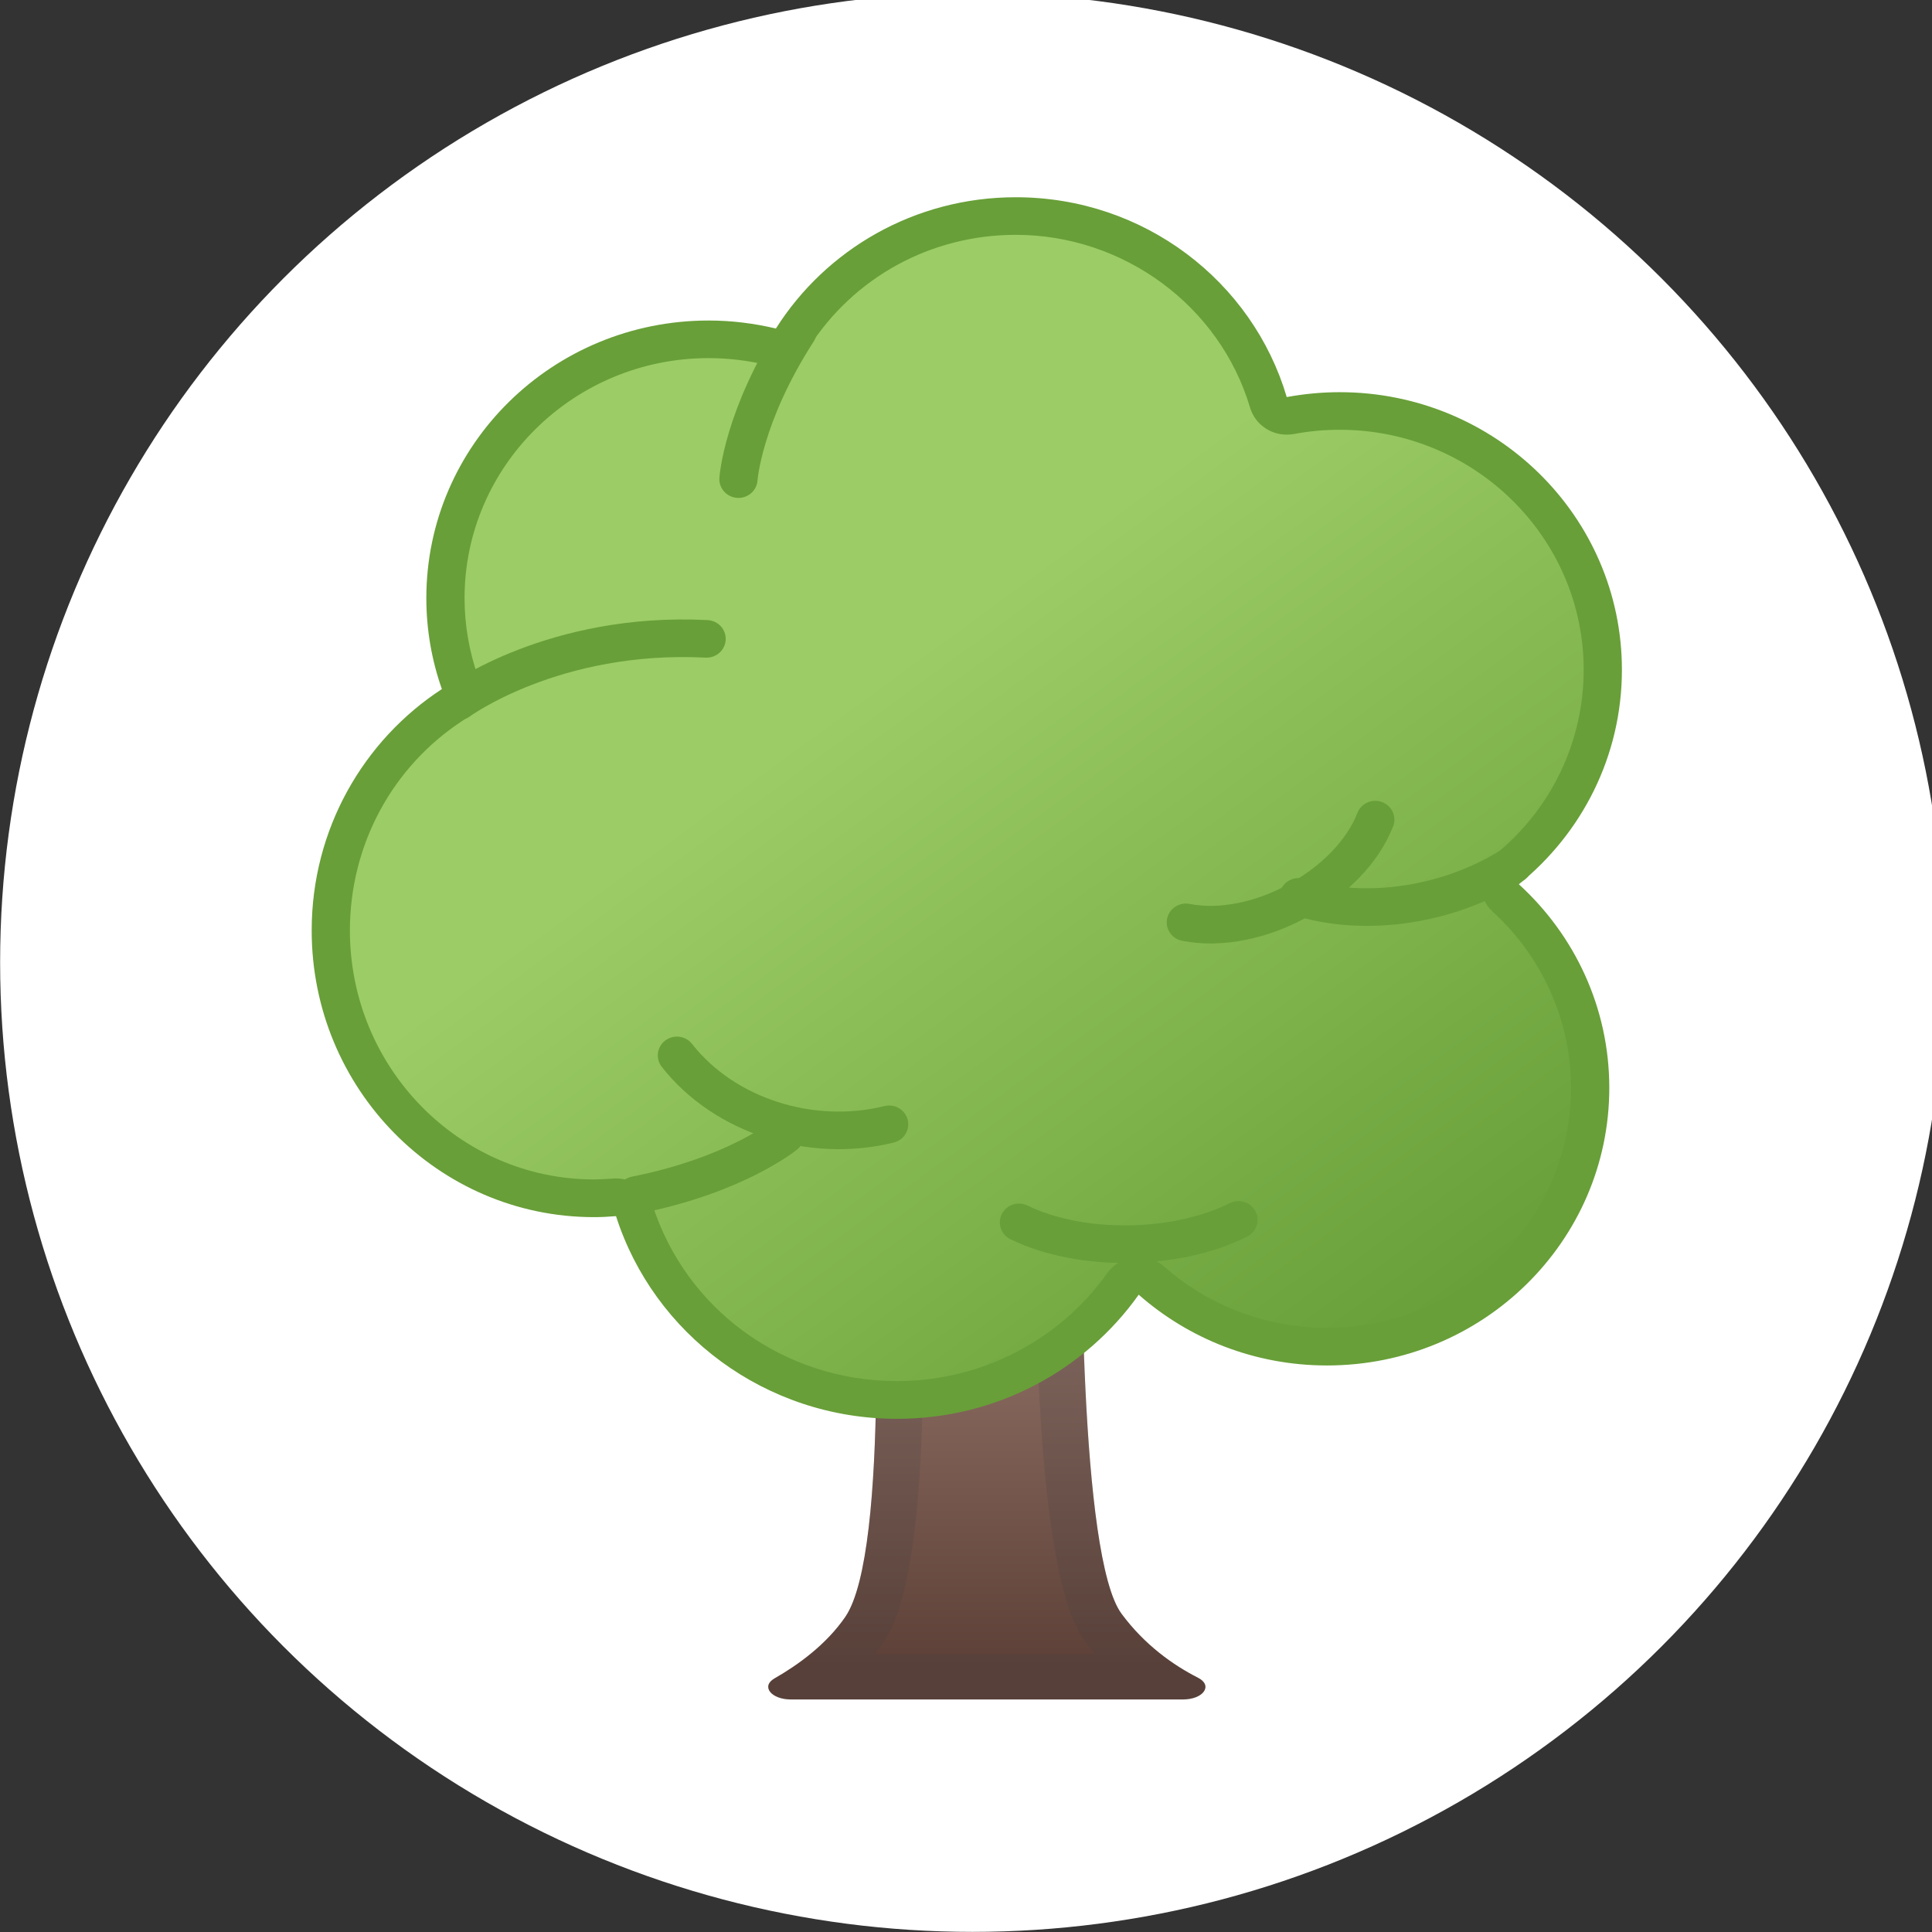 <?xml version="1.0" encoding="UTF-8" standalone="no"?>
<svg
   xmlns:dc="http://purl.org/dc/elements/1.1/"
   xmlns:cc="http://creativecommons.org/ns#"
   xmlns:rdf="http://www.w3.org/1999/02/22-rdf-syntax-ns#"
   xmlns:svg="http://www.w3.org/2000/svg"
   xmlns="http://www.w3.org/2000/svg"
   xmlns:xlink="http://www.w3.org/1999/xlink"
   xmlns:sodipodi="http://sodipodi.sourceforge.net/DTD/sodipodi-0.dtd"
   xmlns:inkscape="http://www.inkscape.org/namespaces/inkscape"
   width="64"
   height="64"
   version="1.1"
   id="svg290"
   sodipodi:docname="tree_white_background.svg"
   inkscape:version="0.92.4 (5da689c313, 2019-01-14)">
  <rect width="100%" height="100%" fill="#333333" stroke="none"/>
  <defs
     id="defs294">
    <linearGradient
       id="SVGID_1_"
       gradientUnits="userSpaceOnUse"
       x1="64"
       x2="64"
       y1="121.333"
       y2="93.416">
      <stop
         offset="2.275410e-03"
         style="stop-color:#5D4037"
         id="stop2" />
      <stop
         offset="1"
         style="stop-color:#8D6E63"
         id="stop4" />
    </linearGradient>
    <linearGradient
       id="SVGID_3_"
       gradientUnits="userSpaceOnUse"
       x1="55.204"
       x2="95.9"
       y1="42.608"
       y2="97.399">
      <stop
         offset="0"
         style="stop-color:#9CCC65"
         id="stop15" />
      <stop
         offset="0.995"
         style="stop-color:#689F38"
         id="stop17" />
    </linearGradient>
  </defs>
  <sodipodi:namedview
     pagecolor="#ffffff"
     bordercolor="#666666"
     borderopacity="1"
     objecttolerance="10"
     gridtolerance="10"
     guidetolerance="10"
     inkscape:pageopacity="0"
     inkscape:pageshadow="2"
     inkscape:window-width="1920"
     inkscape:window-height="1001"
     id="namedview292"
     showgrid="false"
     inkscape:zoom="5.2149125"
     inkscape:cx="-11.014195"
     inkscape:cy="55.560767"
     inkscape:window-x="0"
     inkscape:window-y="0"
     inkscape:window-maximized="1"
     inkscape:current-layer="layer5" />
  <g
     id="Layer_2"
     style="display:none"
     transform="translate(0,-64)">
    <g
       style="display:inline"
       id="g287">
      <g
         style="opacity:0.6"
         id="g69">
        <circle
           cx="64"
           cy="64"
           r="28"
           style="opacity:0.61;fill:none;stroke:#000000;stroke-width:0.262;stroke-miterlimit:10"
           id="circle41" />
        <line
           style="opacity:0.61;fill:none;stroke:#000000;stroke-width:0.25;stroke-miterlimit:10"
           x1="84"
           x2="84"
           y1="0"
           y2="128"
           id="line43" />
        <line
           style="opacity:0.61;fill:none;stroke:#000000;stroke-width:0.25;stroke-miterlimit:10"
           x1="44"
           x2="44"
           y1="0"
           y2="128"
           id="line45" />
        <line
           style="opacity:0.61;fill:none;stroke:#000000;stroke-width:0.25;stroke-miterlimit:10"
           x1="64"
           x2="64"
           y1="0"
           y2="128"
           id="line47" />
        <line
           style="opacity:0.61;fill:none;stroke:#000000;stroke-width:0.25;stroke-miterlimit:10"
           x1="128"
           x2="0"
           y1="64"
           y2="64"
           id="line49" />
        <line
           style="opacity:0.61;fill:none;stroke:#000000;stroke-width:0.25;stroke-miterlimit:10"
           x1="128"
           x2="0"
           y1="44"
           y2="44"
           id="line51" />
        <line
           style="opacity:0.61;fill:none;stroke:#000000;stroke-width:0.25;stroke-miterlimit:10"
           x1="128"
           x2="0"
           y1="83.75"
           y2="83.75"
           id="line53" />
        <line
           style="opacity:0.61;fill:none;stroke:#000000;stroke-width:0.25;stroke-miterlimit:10"
           x1="128"
           x2="0"
           y1="128"
           y2="0"
           id="line55" />
        <line
           style="opacity:0.61;fill:none;stroke:#000000;stroke-width:0.25;stroke-miterlimit:10"
           x1="0"
           x2="128"
           y1="128"
           y2="0"
           id="line57" />
        <g
           style="opacity:0.61"
           id="g61">
          <path
             d="m 64,4.26 c 32.94,0 59.74,26.8 59.74,59.74 0,32.94 -26.8,59.74 -59.74,59.74 C 31.06,123.74 4.26,96.94 4.26,64 4.26,31.06 31.06,4.26 64,4.26 M 64,4 C 30.86,4 4,30.86 4,64 4,97.14 30.86,124 64,124 97.14,124 124,97.14 124,64 124,30.86 97.14,4 64,4 Z"
             id="path59"
             inkscape:connector-curvature="0" />
        </g>
        <path
           d="M 107.97,115.97 H 20.03 c -4.42,0 -8.03,-3.61 -8.03,-8.03 V 20.03 C 12,15.61 15.61,12 20.03,12 h 87.94 c 4.42,0 8.03,3.61 8.03,8.03 v 87.91 c 0,4.42 -3.61,8.03 -8.03,8.03 z"
           style="opacity:0.61;fill:none;stroke:#000000;stroke-width:0.258;stroke-miterlimit:10"
           id="path63"
           inkscape:connector-curvature="0" />
        <path
           d="M 100,124 H 28 c -4.4,0 -8,-3.6 -8,-8 V 12 c 0,-4.4 3.6,-8 8,-8 h 72 c 4.4,0 8,3.6 8,8 v 104 c 0,4.4 -3.6,8 -8,8 z"
           style="opacity:0.61;fill:none;stroke:#000000;stroke-width:0.263;stroke-miterlimit:10"
           id="path65"
           inkscape:connector-curvature="0" />
        <path
           d="M 113.77,108 H 14.23 C 8.6,108 4,103.4 4,97.77 V 30.28 C 4,24.65 8.6,20.05 14.23,20.05 h 99.54 c 5.63,0 10.23,4.6 10.23,10.23 v 67.48 c 0,5.64 -4.6,10.24 -10.23,10.24 z"
           style="opacity:0.61;fill:none;stroke:#000000;stroke-width:0.263;stroke-miterlimit:10"
           id="path67"
           inkscape:connector-curvature="0" />
      </g>
      <g
         id="g285">
        <g
           style="opacity:0.2"
           id="g273">
          <defs
             id="defs72">
            <rect
               id="SVGID_2_"
               height="128"
               style="opacity:0.2"
               width="128"
               x="0"
               y="0" />
          </defs>
          <clipPath
             id="SVGID_4_">
            <use
               style="overflow:visible"
               xlink:href="#SVGID_2_"
               id="use74"
               x="0"
               y="0"
               width="100%"
               height="100%" />
          </clipPath>
          <g
             clip-path="url(#SVGID_4_)"
             id="g271">
            <g
               id="g171">
              <line
                 style="fill:none;stroke:#000000;stroke-width:0.25;stroke-miterlimit:10"
                 x1="-28"
                 x2="-28"
                 y1="160"
                 y2="-32"
                 id="line77" />
              <line
                 style="fill:none;stroke:#000000;stroke-width:0.25;stroke-miterlimit:10"
                 x1="-24"
                 x2="-24"
                 y1="160"
                 y2="-32"
                 id="line79" />
              <line
                 style="fill:none;stroke:#000000;stroke-width:0.25;stroke-miterlimit:10"
                 x1="-20"
                 x2="-20"
                 y1="160"
                 y2="-32"
                 id="line81" />
              <line
                 style="fill:none;stroke:#000000;stroke-width:0.25;stroke-miterlimit:10"
                 x1="-16"
                 x2="-16"
                 y1="160"
                 y2="-32"
                 id="line83" />
              <line
                 style="fill:none;stroke:#000000;stroke-width:0.25;stroke-miterlimit:10"
                 x1="-12"
                 x2="-12"
                 y1="160"
                 y2="-32"
                 id="line85" />
              <line
                 style="fill:none;stroke:#000000;stroke-width:0.25;stroke-miterlimit:10"
                 x1="-8"
                 x2="-8"
                 y1="160"
                 y2="-32"
                 id="line87" />
              <line
                 style="fill:none;stroke:#000000;stroke-width:0.25;stroke-miterlimit:10"
                 x1="-4"
                 x2="-4"
                 y1="160"
                 y2="-32"
                 id="line89" />
              <line
                 style="fill:none;stroke:#000000;stroke-width:0.25;stroke-miterlimit:10"
                 x1="0"
                 x2="0"
                 y1="160"
                 y2="-32"
                 id="line91" />
              <line
                 style="fill:none;stroke:#000000;stroke-width:0.25;stroke-miterlimit:10"
                 x1="4"
                 x2="4"
                 y1="160"
                 y2="-32"
                 id="line93" />
              <line
                 style="fill:none;stroke:#000000;stroke-width:0.25;stroke-miterlimit:10"
                 x1="8"
                 x2="8"
                 y1="160"
                 y2="-32"
                 id="line95" />
              <line
                 style="fill:none;stroke:#000000;stroke-width:0.25;stroke-miterlimit:10"
                 x1="12"
                 x2="12"
                 y1="160"
                 y2="-32"
                 id="line97" />
              <line
                 style="fill:none;stroke:#000000;stroke-width:0.25;stroke-miterlimit:10"
                 x1="16"
                 x2="16"
                 y1="160"
                 y2="-32"
                 id="line99" />
              <line
                 style="fill:none;stroke:#000000;stroke-width:0.25;stroke-miterlimit:10"
                 x1="20"
                 x2="20"
                 y1="160"
                 y2="-32"
                 id="line101" />
              <line
                 style="fill:none;stroke:#000000;stroke-width:0.25;stroke-miterlimit:10"
                 x1="24"
                 x2="24"
                 y1="160"
                 y2="-32"
                 id="line103" />
              <line
                 style="fill:none;stroke:#000000;stroke-width:0.25;stroke-miterlimit:10"
                 x1="28"
                 x2="28"
                 y1="160"
                 y2="-32"
                 id="line105" />
              <line
                 style="fill:none;stroke:#000000;stroke-width:0.25;stroke-miterlimit:10"
                 x1="32"
                 x2="32"
                 y1="160"
                 y2="-32"
                 id="line107" />
              <line
                 style="fill:none;stroke:#000000;stroke-width:0.25;stroke-miterlimit:10"
                 x1="36"
                 x2="36"
                 y1="160"
                 y2="-32"
                 id="line109" />
              <line
                 style="fill:none;stroke:#000000;stroke-width:0.25;stroke-miterlimit:10"
                 x1="40"
                 x2="40"
                 y1="160"
                 y2="-32"
                 id="line111" />
              <line
                 style="fill:none;stroke:#000000;stroke-width:0.25;stroke-miterlimit:10"
                 x1="44"
                 x2="44"
                 y1="160"
                 y2="-32"
                 id="line113" />
              <line
                 style="fill:none;stroke:#000000;stroke-width:0.25;stroke-miterlimit:10"
                 x1="48"
                 x2="48"
                 y1="160"
                 y2="-32"
                 id="line115" />
              <line
                 style="fill:none;stroke:#000000;stroke-width:0.25;stroke-miterlimit:10"
                 x1="52"
                 x2="52"
                 y1="160"
                 y2="-32"
                 id="line117" />
              <line
                 style="fill:none;stroke:#000000;stroke-width:0.25;stroke-miterlimit:10"
                 x1="56"
                 x2="56"
                 y1="160"
                 y2="-32"
                 id="line119" />
              <line
                 style="fill:none;stroke:#000000;stroke-width:0.25;stroke-miterlimit:10"
                 x1="60"
                 x2="60"
                 y1="160"
                 y2="-32"
                 id="line121" />
              <line
                 style="fill:none;stroke:#000000;stroke-width:0.25;stroke-miterlimit:10"
                 x1="64"
                 x2="64"
                 y1="160"
                 y2="-32"
                 id="line123" />
              <line
                 style="fill:none;stroke:#000000;stroke-width:0.25;stroke-miterlimit:10"
                 x1="68"
                 x2="68"
                 y1="160"
                 y2="-32"
                 id="line125" />
              <line
                 style="fill:none;stroke:#000000;stroke-width:0.25;stroke-miterlimit:10"
                 x1="72"
                 x2="72"
                 y1="160"
                 y2="-32"
                 id="line127" />
              <line
                 style="fill:none;stroke:#000000;stroke-width:0.25;stroke-miterlimit:10"
                 x1="76"
                 x2="76"
                 y1="160"
                 y2="-32"
                 id="line129" />
              <line
                 style="fill:none;stroke:#000000;stroke-width:0.25;stroke-miterlimit:10"
                 x1="80"
                 x2="80"
                 y1="160"
                 y2="-32"
                 id="line131" />
              <line
                 style="fill:none;stroke:#000000;stroke-width:0.25;stroke-miterlimit:10"
                 x1="84"
                 x2="84"
                 y1="160"
                 y2="-32"
                 id="line133" />
              <line
                 style="fill:none;stroke:#000000;stroke-width:0.25;stroke-miterlimit:10"
                 x1="88"
                 x2="88"
                 y1="160"
                 y2="-32"
                 id="line135" />
              <line
                 style="fill:none;stroke:#000000;stroke-width:0.25;stroke-miterlimit:10"
                 x1="92"
                 x2="92"
                 y1="160"
                 y2="-32"
                 id="line137" />
              <line
                 style="fill:none;stroke:#000000;stroke-width:0.25;stroke-miterlimit:10"
                 x1="96"
                 x2="96"
                 y1="160"
                 y2="-32"
                 id="line139" />
              <line
                 style="fill:none;stroke:#000000;stroke-width:0.25;stroke-miterlimit:10"
                 x1="100"
                 x2="100"
                 y1="160"
                 y2="-32"
                 id="line141" />
              <line
                 style="fill:none;stroke:#000000;stroke-width:0.25;stroke-miterlimit:10"
                 x1="104"
                 x2="104"
                 y1="160"
                 y2="-32"
                 id="line143" />
              <line
                 style="fill:none;stroke:#000000;stroke-width:0.25;stroke-miterlimit:10"
                 x1="108"
                 x2="108"
                 y1="160"
                 y2="-32"
                 id="line145" />
              <line
                 style="fill:none;stroke:#000000;stroke-width:0.25;stroke-miterlimit:10"
                 x1="112"
                 x2="112"
                 y1="160"
                 y2="-32"
                 id="line147" />
              <line
                 style="fill:none;stroke:#000000;stroke-width:0.25;stroke-miterlimit:10"
                 x1="116"
                 x2="116"
                 y1="160"
                 y2="-32"
                 id="line149" />
              <line
                 style="fill:none;stroke:#000000;stroke-width:0.25;stroke-miterlimit:10"
                 x1="120"
                 x2="120"
                 y1="160"
                 y2="-32"
                 id="line151" />
              <line
                 style="fill:none;stroke:#000000;stroke-width:0.25;stroke-miterlimit:10"
                 x1="124"
                 x2="124"
                 y1="160"
                 y2="-32"
                 id="line153" />
              <line
                 style="fill:none;stroke:#000000;stroke-width:0.25;stroke-miterlimit:10"
                 x1="128"
                 x2="128"
                 y1="160"
                 y2="-32"
                 id="line155" />
              <line
                 style="fill:none;stroke:#000000;stroke-width:0.25;stroke-miterlimit:10"
                 x1="132"
                 x2="132"
                 y1="160"
                 y2="-32"
                 id="line157" />
              <line
                 style="fill:none;stroke:#000000;stroke-width:0.25;stroke-miterlimit:10"
                 x1="136"
                 x2="136"
                 y1="160"
                 y2="-32"
                 id="line159" />
              <line
                 style="fill:none;stroke:#000000;stroke-width:0.25;stroke-miterlimit:10"
                 x1="137"
                 x2="137"
                 y1="166.05"
                 y2="-25.95"
                 id="line161" />
              <line
                 style="fill:none;stroke:#000000;stroke-width:0.25;stroke-miterlimit:10"
                 x1="144"
                 x2="144"
                 y1="160"
                 y2="-32"
                 id="line163" />
              <line
                 style="fill:none;stroke:#000000;stroke-width:0.25;stroke-miterlimit:10"
                 x1="148"
                 x2="148"
                 y1="160"
                 y2="-32"
                 id="line165" />
              <line
                 style="fill:none;stroke:#000000;stroke-width:0.25;stroke-miterlimit:10"
                 x1="152"
                 x2="152"
                 y1="160"
                 y2="-32"
                 id="line167" />
              <line
                 style="fill:none;stroke:#000000;stroke-width:0.25;stroke-miterlimit:10"
                 x1="156"
                 x2="156"
                 y1="160"
                 y2="-32"
                 id="line169" />
            </g>
            <g
               id="g267">
              <line
                 style="fill:none;stroke:#000000;stroke-width:0.25;stroke-miterlimit:10"
                 x1="-32"
                 x2="160"
                 y1="-28"
                 y2="-28"
                 id="line173" />
              <line
                 style="fill:none;stroke:#000000;stroke-width:0.25;stroke-miterlimit:10"
                 x1="-32"
                 x2="160"
                 y1="-24"
                 y2="-24"
                 id="line175" />
              <line
                 style="fill:none;stroke:#000000;stroke-width:0.25;stroke-miterlimit:10"
                 x1="-32"
                 x2="160"
                 y1="-20"
                 y2="-20"
                 id="line177" />
              <line
                 style="fill:none;stroke:#000000;stroke-width:0.25;stroke-miterlimit:10"
                 x1="-32"
                 x2="160"
                 y1="-16"
                 y2="-16"
                 id="line179" />
              <line
                 style="fill:none;stroke:#000000;stroke-width:0.25;stroke-miterlimit:10"
                 x1="-32"
                 x2="160"
                 y1="-12"
                 y2="-12"
                 id="line181" />
              <line
                 style="fill:none;stroke:#000000;stroke-width:0.25;stroke-miterlimit:10"
                 x1="-32"
                 x2="160"
                 y1="-8"
                 y2="-8"
                 id="line183" />
              <line
                 style="fill:none;stroke:#000000;stroke-width:0.25;stroke-miterlimit:10"
                 x1="-32"
                 x2="160"
                 y1="-4"
                 y2="-4"
                 id="line185" />
              <line
                 style="fill:none;stroke:#000000;stroke-width:0.25;stroke-miterlimit:10"
                 x1="-32"
                 x2="160"
                 y1="0"
                 y2="0"
                 id="line187" />
              <line
                 style="fill:none;stroke:#000000;stroke-width:0.25;stroke-miterlimit:10"
                 x1="-32"
                 x2="160"
                 y1="4"
                 y2="4"
                 id="line189" />
              <line
                 style="fill:none;stroke:#000000;stroke-width:0.25;stroke-miterlimit:10"
                 x1="-32"
                 x2="160"
                 y1="8"
                 y2="8"
                 id="line191" />
              <line
                 style="fill:none;stroke:#000000;stroke-width:0.25;stroke-miterlimit:10"
                 x1="-32"
                 x2="160"
                 y1="12"
                 y2="12"
                 id="line193" />
              <line
                 style="fill:none;stroke:#000000;stroke-width:0.25;stroke-miterlimit:10"
                 x1="-32"
                 x2="160"
                 y1="16"
                 y2="16"
                 id="line195" />
              <line
                 style="fill:none;stroke:#000000;stroke-width:0.25;stroke-miterlimit:10"
                 x1="-32"
                 x2="160"
                 y1="20"
                 y2="20"
                 id="line197" />
              <line
                 style="fill:none;stroke:#000000;stroke-width:0.25;stroke-miterlimit:10"
                 x1="-32"
                 x2="160"
                 y1="24"
                 y2="24"
                 id="line199" />
              <line
                 style="fill:none;stroke:#000000;stroke-width:0.25;stroke-miterlimit:10"
                 x1="-32"
                 x2="160"
                 y1="28"
                 y2="28"
                 id="line201" />
              <line
                 style="fill:none;stroke:#000000;stroke-width:0.25;stroke-miterlimit:10"
                 x1="-32"
                 x2="160"
                 y1="32"
                 y2="32"
                 id="line203" />
              <line
                 style="fill:none;stroke:#000000;stroke-width:0.25;stroke-miterlimit:10"
                 x1="-32"
                 x2="160"
                 y1="36"
                 y2="36"
                 id="line205" />
              <line
                 style="fill:none;stroke:#000000;stroke-width:0.25;stroke-miterlimit:10"
                 x1="-32"
                 x2="160"
                 y1="40"
                 y2="40"
                 id="line207" />
              <line
                 style="fill:none;stroke:#000000;stroke-width:0.25;stroke-miterlimit:10"
                 x1="-32"
                 x2="160"
                 y1="44"
                 y2="44"
                 id="line209" />
              <line
                 style="fill:none;stroke:#000000;stroke-width:0.25;stroke-miterlimit:10"
                 x1="-32"
                 x2="160"
                 y1="48"
                 y2="48"
                 id="line211" />
              <line
                 style="fill:none;stroke:#000000;stroke-width:0.25;stroke-miterlimit:10"
                 x1="-32"
                 x2="160"
                 y1="52"
                 y2="52"
                 id="line213" />
              <line
                 style="fill:none;stroke:#000000;stroke-width:0.25;stroke-miterlimit:10"
                 x1="-32"
                 x2="160"
                 y1="56"
                 y2="56"
                 id="line215" />
              <line
                 style="fill:none;stroke:#000000;stroke-width:0.25;stroke-miterlimit:10"
                 x1="-32"
                 x2="160"
                 y1="60"
                 y2="60"
                 id="line217" />
              <line
                 style="fill:none;stroke:#000000;stroke-width:0.25;stroke-miterlimit:10"
                 x1="-32"
                 x2="160"
                 y1="64"
                 y2="64"
                 id="line219" />
              <line
                 style="fill:none;stroke:#000000;stroke-width:0.25;stroke-miterlimit:10"
                 x1="-32"
                 x2="160"
                 y1="68"
                 y2="68"
                 id="line221" />
              <line
                 style="fill:none;stroke:#000000;stroke-width:0.25;stroke-miterlimit:10"
                 x1="-32"
                 x2="160"
                 y1="72"
                 y2="72"
                 id="line223" />
              <line
                 style="fill:none;stroke:#000000;stroke-width:0.25;stroke-miterlimit:10"
                 x1="-32"
                 x2="160"
                 y1="76"
                 y2="76"
                 id="line225" />
              <line
                 style="fill:none;stroke:#000000;stroke-width:0.25;stroke-miterlimit:10"
                 x1="-32"
                 x2="160"
                 y1="80"
                 y2="80"
                 id="line227" />
              <line
                 style="fill:none;stroke:#000000;stroke-width:0.25;stroke-miterlimit:10"
                 x1="-32"
                 x2="160"
                 y1="84"
                 y2="84"
                 id="line229" />
              <line
                 style="fill:none;stroke:#000000;stroke-width:0.25;stroke-miterlimit:10"
                 x1="-32"
                 x2="160"
                 y1="88"
                 y2="88"
                 id="line231" />
              <line
                 style="fill:none;stroke:#000000;stroke-width:0.25;stroke-miterlimit:10"
                 x1="-32"
                 x2="160"
                 y1="92"
                 y2="92"
                 id="line233" />
              <line
                 style="fill:none;stroke:#000000;stroke-width:0.25;stroke-miterlimit:10"
                 x1="-32"
                 x2="160"
                 y1="96"
                 y2="96"
                 id="line235" />
              <line
                 style="fill:none;stroke:#000000;stroke-width:0.25;stroke-miterlimit:10"
                 x1="-32"
                 x2="160"
                 y1="100"
                 y2="100"
                 id="line237" />
              <line
                 style="fill:none;stroke:#000000;stroke-width:0.25;stroke-miterlimit:10"
                 x1="-32"
                 x2="160"
                 y1="104"
                 y2="104"
                 id="line239" />
              <line
                 style="fill:none;stroke:#000000;stroke-width:0.25;stroke-miterlimit:10"
                 x1="-32"
                 x2="160"
                 y1="108"
                 y2="108"
                 id="line241" />
              <line
                 style="fill:none;stroke:#000000;stroke-width:0.25;stroke-miterlimit:10"
                 x1="-32"
                 x2="160"
                 y1="112"
                 y2="112"
                 id="line243" />
              <line
                 style="fill:none;stroke:#000000;stroke-width:0.25;stroke-miterlimit:10"
                 x1="-32"
                 x2="160"
                 y1="116"
                 y2="116"
                 id="line245" />
              <line
                 style="fill:none;stroke:#000000;stroke-width:0.25;stroke-miterlimit:10"
                 x1="-32"
                 x2="160"
                 y1="120"
                 y2="120"
                 id="line247" />
              <line
                 style="fill:none;stroke:#000000;stroke-width:0.25;stroke-miterlimit:10"
                 x1="-32"
                 x2="160"
                 y1="124"
                 y2="124"
                 id="line249" />
              <line
                 style="fill:none;stroke:#000000;stroke-width:0.25;stroke-miterlimit:10"
                 x1="-32"
                 x2="160"
                 y1="128"
                 y2="128"
                 id="line251" />
              <line
                 style="fill:none;stroke:#000000;stroke-width:0.25;stroke-miterlimit:10"
                 x1="-32"
                 x2="160"
                 y1="132"
                 y2="132"
                 id="line253" />
              <line
                 style="fill:none;stroke:#000000;stroke-width:0.25;stroke-miterlimit:10"
                 x1="-32"
                 x2="160"
                 y1="136"
                 y2="136"
                 id="line255" />
              <line
                 style="fill:none;stroke:#000000;stroke-width:0.25;stroke-miterlimit:10"
                 x1="-32"
                 x2="160"
                 y1="140"
                 y2="140"
                 id="line257" />
              <line
                 style="fill:none;stroke:#000000;stroke-width:0.25;stroke-miterlimit:10"
                 x1="-32"
                 x2="160"
                 y1="144"
                 y2="144"
                 id="line259" />
              <line
                 style="fill:none;stroke:#000000;stroke-width:0.25;stroke-miterlimit:10"
                 x1="-32"
                 x2="160"
                 y1="148"
                 y2="148"
                 id="line261" />
              <line
                 style="fill:none;stroke:#000000;stroke-width:0.25;stroke-miterlimit:10"
                 x1="-32"
                 x2="160"
                 y1="152"
                 y2="152"
                 id="line263" />
              <line
                 style="fill:none;stroke:#000000;stroke-width:0.25;stroke-miterlimit:10"
                 x1="-32"
                 x2="160"
                 y1="156"
                 y2="156"
                 id="line265" />
            </g>
            <path
               d="m 159.75,-31.75 v 191.5 h -191.5 v -191.5 h 191.5 M 160,-32 H -32 v 192 h 192 z"
               id="path269"
               inkscape:connector-curvature="0" />
          </g>
        </g>
        <g
           id="g283">
          <rect
             height="128"
             style="opacity:0.3;fill:#f44336"
             width="4"
             x="0"
             y="0"
             id="rect275" />
          <rect
             height="128"
             style="opacity:0.3;fill:#f44336"
             width="4"
             x="124"
             y="0"
             id="rect277" />
          <rect
             height="120"
             style="opacity:0.3;fill:#f44336"
             transform="rotate(90,64,2)"
             width="4"
             x="62"
             y="-58"
             id="rect279" />
          <rect
             height="120"
             style="opacity:0.3;fill:#f44336"
             transform="rotate(90,64,126)"
             width="4"
             x="62"
             y="66"
             id="rect281" />
        </g>
      </g>
    </g>
  </g>
  <g
     inkscape:groupmode="layer"
     id="layer3"
     inkscape:label="Background"
     style="display:inline"
     transform="translate(0,-64)">
    <ellipse
       style="fill:#ffffff;fill-opacity:1;stroke:none;stroke-width:0.243;stroke-miterlimit:4;stroke-dasharray:none;stroke-dashoffset:0;stroke-opacity:1"
       id="path1103"
       cx="32.215"
       cy="95.881"
       rx="32.211"
       ry="32.115" />
  </g>
  <g
     inkscape:groupmode="layer"
     id="layer5"
     inkscape:label="Tree"
     transform="translate(0,-64)">
    <g
       transform="matrix(0.422,0,0,0.415,5.683,68.874)"
       id="Layer_1">
      <g
         id="g13">
        <linearGradient
           id="linearGradient1217"
           gradientUnits="userSpaceOnUse"
           x1="64"
           x2="64"
           y1="121.333"
           y2="93.416">
          <stop
             offset="2.275410e-03"
             style="stop-color:#5D4037"
             id="stop1213" />
          <stop
             offset="1"
             style="stop-color:#8D6E63"
             id="stop1215" />
        </linearGradient>
        <path
           inkscape:connector-curvature="0"
           d="m 56.57,79.87 c -0.98,0.02 -1.73,0.48 -1.7,1.03 0.3,5.38 1.54,31.22 -1.99,36.43 -1.49,2.2 -3.69,3.82 -5.55,4.9 -1.08,0.63 -0.26,1.68 1.3,1.68 h 30.74 c 1.63,0 2.4,-1.11 1.21,-1.73 -1.97,-1.02 -4.19,-2.62 -6,-5.1 -3.32,-4.54 -3.2,-30.92 -3.14,-36.53 0.01,-0.57 -0.84,-1.03 -1.86,-1 z"
           style="fill:url(#SVGID_1_)"
           id="path7" />
        <g
           style="opacity:0.2"
           id="g11">
          <path
             inkscape:connector-curvature="0"
             d="m 67.8,83.22 c -0.13,25.12 2,33.47 3.86,36 0.27,0.37 0.55,0.72 0.84,1.07 H 55.2 c 0.24,-0.3 0.46,-0.61 0.68,-0.92 3.41,-5.04 3.44,-21.75 2.75,-35.92 l 9.17,-0.23 m 1.86,-3.67 c -0.03,0 -0.05,0 -0.08,0 l -13.01,0.33 c -0.98,0.02 -1.73,0.48 -1.7,1.03 0.3,5.38 1.54,31.22 -1.99,36.43 -1.49,2.2 -3.69,3.82 -5.55,4.9 -1.08,0.63 -0.26,1.68 1.3,1.68 h 30.74 c 1.63,0 2.4,-1.11 1.21,-1.73 -1.97,-1.02 -4.19,-2.62 -6,-5.1 -3.32,-4.54 -3.2,-30.92 -3.14,-36.53 0.01,-0.57 -0.79,-1.01 -1.78,-1.01 z"
             style="fill:#424242"
             id="path9" />
        </g>
      </g>
      <g
         id="g24">
        <linearGradient
           id="linearGradient1227"
           gradientUnits="userSpaceOnUse"
           x1="55.204"
           x2="95.9"
           y1="42.608"
           y2="97.399">
          <stop
             offset="0"
             style="stop-color:#9CCC65"
             id="stop1223" />
          <stop
             offset="0.995"
             style="stop-color:#689F38"
             id="stop1225" />
        </linearGradient>
        <path
           inkscape:connector-curvature="0"
           d="m 56.96,100 c -9.49,0 -17.78,-6.08 -20.63,-15.13 -0.2,-0.63 -0.78,-1.05 -1.43,-1.05 -0.04,0 -0.08,0 -0.12,0 -0.6,0.05 -1.13,0.07 -1.61,0.07 -11.39,0 -20.66,-9.59 -20.66,-21.38 0,-7.32 3.57,-14.06 9.55,-18.02 0.57,-0.38 0.81,-1.1 0.59,-1.74 -0.76,-2.18 -1.14,-4.46 -1.14,-6.77 0,-11.39 9.27,-20.66 20.66,-20.66 1.65,0 3.31,0.2 4.93,0.6 0.12,0.03 0.24,0.04 0.36,0.04 0.51,0 1,-0.26 1.27,-0.71 3.8,-6.12 10.37,-9.77 17.56,-9.77 9.12,0 17.28,6.11 19.83,14.87 0.19,0.65 0.78,1.08 1.44,1.08 0.09,0 0.19,-0.01 0.28,-0.03 1.29,-0.24 2.59,-0.37 3.87,-0.37 11.39,0 20.66,9.27 20.66,20.66 0,6.2 -2.75,12.02 -7.54,15.96 -0.33,0.27 -0.53,0.68 -0.55,1.11 -0.01,0.43 0.16,0.85 0.48,1.14 4.21,3.9 6.62,9.42 6.62,15.15 0,11.39 -9.27,20.66 -20.66,20.66 -5.09,0 -9.99,-1.87 -13.78,-5.27 -0.28,-0.25 -0.63,-0.38 -1,-0.38 -0.06,0 -0.12,0 -0.17,0.01 -0.43,0.05 -0.81,0.28 -1.06,0.63 -4.06,5.84 -10.69,9.3 -17.75,9.3 z"
           style="fill:url(#SVGID_3_)"
           id="path20" />
        <path
           inkscape:connector-curvature="0"
           d="m 66.27,7 c 8.46,0 16.02,5.67 18.39,13.79 0.38,1.3 1.57,2.16 2.88,2.16 0.19,0 0.37,-0.02 0.56,-0.05 1.19,-0.23 2.4,-0.34 3.59,-0.34 10.57,0 19.16,8.6 19.16,19.16 0,5.75 -2.55,11.15 -7,14.8 -0.67,0.55 -1.07,1.36 -1.09,2.23 -0.03,0.87 0.32,1.7 0.96,2.29 3.9,3.62 6.14,8.74 6.14,14.05 0,10.57 -8.6,19.16 -19.16,19.16 -4.72,0 -9.26,-1.74 -12.78,-4.89 -0.55,-0.5 -1.27,-0.77 -2,-0.77 -0.11,0 -0.23,0.01 -0.35,0.02 -0.85,0.1 -1.62,0.56 -2.11,1.26 -3.77,5.4 -9.94,8.63 -16.51,8.63 -8.84,0 -16.55,-5.66 -19.2,-14.08 -0.4,-1.26 -1.56,-2.1 -2.86,-2.1 -0.08,0 -0.16,0 -0.24,0.01 C 34.09,82.37 33.6,82.4 33.16,82.4 22.6,82.4 14,73.49 14,62.53 14,55.71 17.32,49.44 22.88,45.76 24.02,45 24.51,43.57 24.06,42.28 23.36,40.25 23,38.14 23,36 23,25.43 31.6,16.84 42.16,16.84 c 1.53,0 3.07,0.19 4.57,0.55 0.24,0.06 0.48,0.09 0.71,0.09 1.02,0 1.99,-0.52 2.55,-1.42 C 53.52,10.39 59.61,7 66.27,7 m 0,-3 C 58.32,4 51.35,8.19 47.44,14.48 45.75,14.07 43.98,13.84 42.16,13.84 29.92,13.84 20,23.76 20,36 c 0,2.54 0.43,4.98 1.22,7.26 C 15.08,47.33 11,54.43 11,62.53 c 0,12.63 9.92,22.88 22.16,22.88 0.58,0 1.16,-0.03 1.73,-0.08 2.95,9.38 11.71,16.18 22.06,16.18 7.86,0 14.79,-3.92 18.97,-9.91 3.92,3.51 9.1,5.65 14.78,5.65 12.24,0 22.16,-9.92 22.16,-22.16 0,-6.42 -2.74,-12.21 -7.1,-16.25 4.94,-4.06 8.09,-10.22 8.09,-17.12 0,-12.24 -9.92,-22.16 -22.16,-22.16 -1.42,0 -2.8,0.14 -4.15,0.39 C 84.86,10.73 76.36,4 66.27,4 Z"
           style="fill:#689f38"
           id="path22" />
      </g>
      <path
         inkscape:connector-curvature="0"
         d="m 22.5,44.25 c 0,0 7.5,-5.62 19.5,-5"
         style="fill:none;stroke:#689f38;stroke-width:3;stroke-linecap:round;stroke-linejoin:round;stroke-miterlimit:10"
         id="path26" />
      <path
         inkscape:connector-curvature="0"
         d="m 44.5,26.5 c 0,0 0.33,-5 4.64,-11.79"
         style="fill:none;stroke:#689f38;stroke-width:3;stroke-linecap:round;stroke-linejoin:round;stroke-miterlimit:10"
         id="path28" />
      <path
         inkscape:connector-curvature="0"
         d="m 48.16,78.85 c 0,0 -3.84,3.21 -11.73,4.8"
         style="fill:none;stroke:#689f38;stroke-width:3;stroke-linecap:round;stroke-linejoin:round;stroke-miterlimit:10"
         id="path30" />
      <path
         inkscape:connector-curvature="0"
         d="m 66.52,85.83 c 4.89,2.42 12.37,2.28 17.23,-0.2"
         style="fill:none;stroke:#689f38;stroke-width:3;stroke-linecap:round;stroke-linejoin:round;stroke-miterlimit:10"
         id="path32" />
      <path
         inkscape:connector-curvature="0"
         d="m 79.62,61.88 c 5.62,1.12 12.88,-3 14.87,-8.2"
         style="fill:none;stroke:#689f38;stroke-width:3;stroke-linecap:round;stroke-linejoin:round;stroke-miterlimit:10"
         id="path34" />
      <path
         inkscape:connector-curvature="0"
         d="m 88.46,59.85 c 5.27,1.72 11.96,0.63 16.86,-2.58"
         style="fill:none;stroke:#689f38;stroke-width:3;stroke-linecap:round;stroke-linejoin:round;stroke-miterlimit:10"
         id="path36" />
      <path
         inkscape:connector-curvature="0"
         d="m 39.67,72.5 c 3.73,4.84 10.56,7.04 16.66,5.5"
         style="fill:none;stroke:#689f38;stroke-width:3;stroke-linecap:round;stroke-linejoin:round;stroke-miterlimit:10"
         id="path38" />
    </g>
  </g>
</svg>
